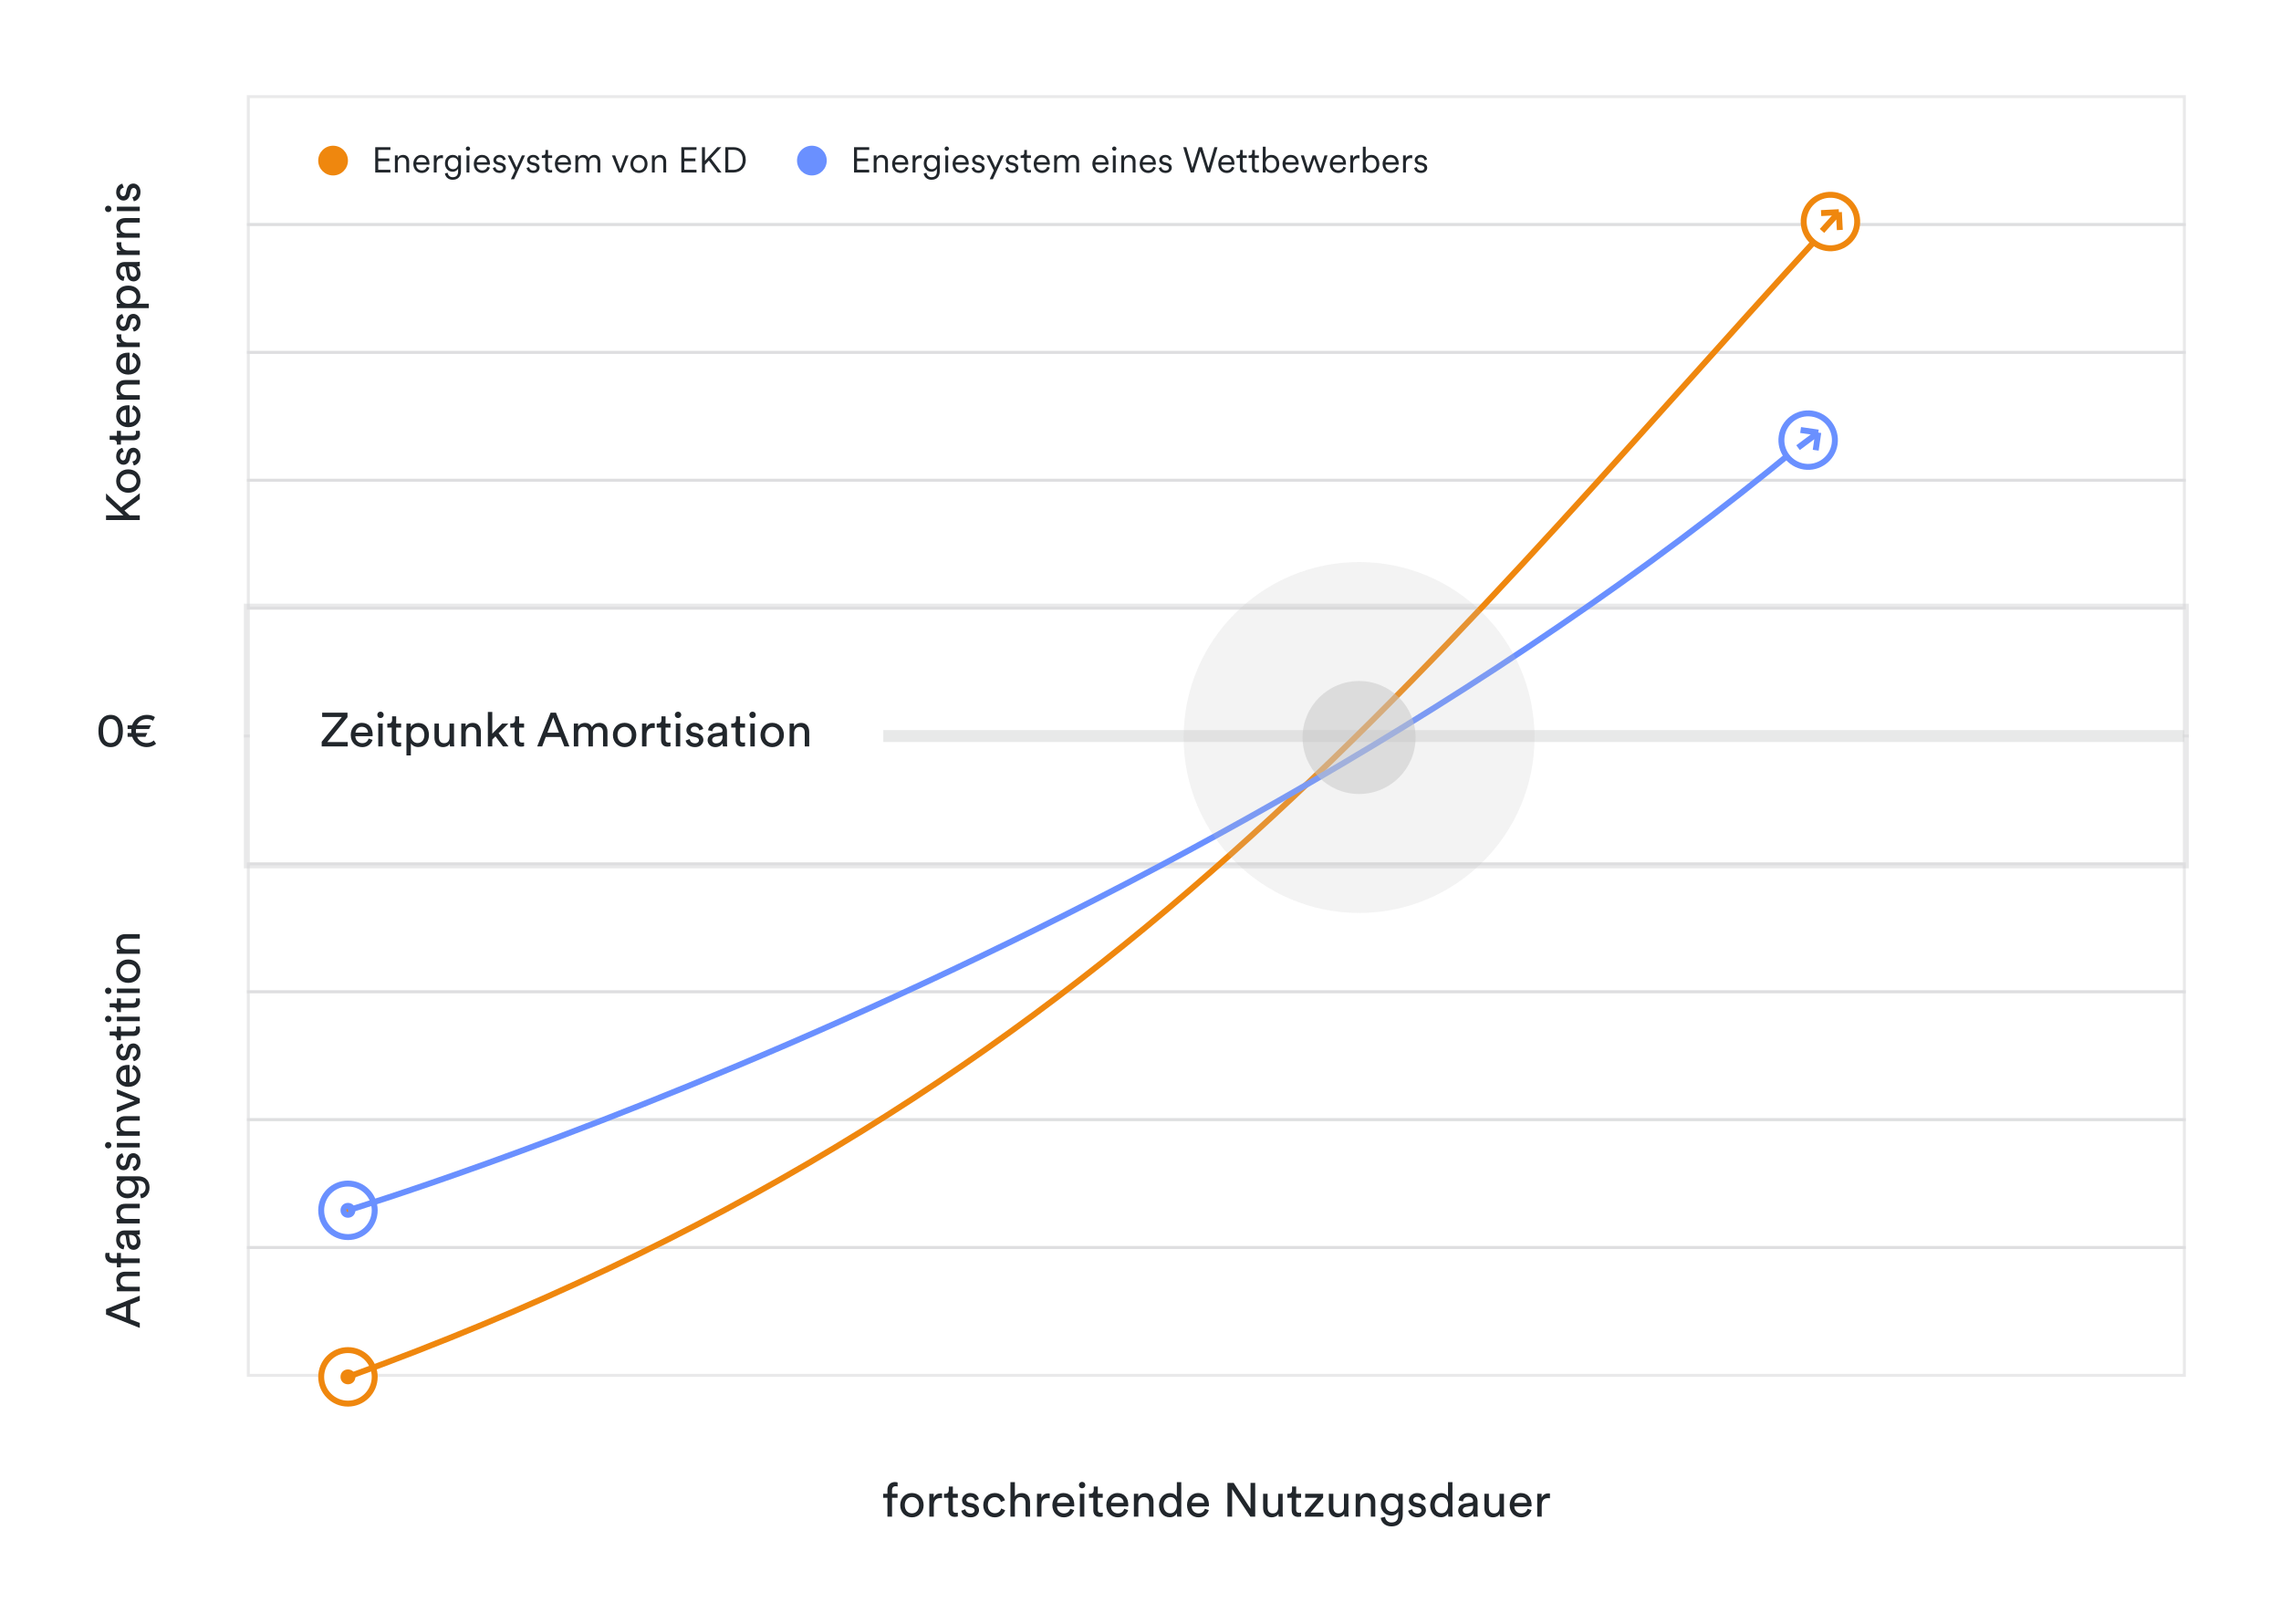 <?xml version="1.0" encoding="UTF-8"?>
<svg xmlns="http://www.w3.org/2000/svg" width="767" height="546" viewBox="0 0 767 546" fill="none">
  <rect width="767" height="546" fill="white"></rect>
  <g opacity="0.5">
    <rect x="83.5" y="32.5" width="651" height="43" stroke="#D3D4D5"></rect>
  </g>
  <circle cx="112" cy="54" r="5" fill="#EF870E"></circle>
  <path d="M131.276 58H126.176V49.492H131.276V50.416H127.184V53.284H130.904V54.208H127.184V57.076H131.276V58ZM133.751 54.616V58H132.791V52.252H133.727V53.116C134.099 52.444 134.771 52.084 135.527 52.084C136.907 52.084 137.579 53.068 137.579 54.316V58H136.619V54.46C136.619 53.62 136.235 52.948 135.191 52.948C134.267 52.948 133.751 53.716 133.751 54.616ZM139.989 54.568H143.421C143.397 53.656 142.809 52.936 141.717 52.936C140.721 52.936 140.049 53.716 139.989 54.568ZM143.553 56.068L144.381 56.368C144.057 57.364 143.157 58.168 141.825 58.168C140.289 58.168 138.981 57.04 138.981 55.108C138.981 53.296 140.253 52.084 141.705 52.084C143.445 52.084 144.417 53.296 144.417 55.048C144.417 55.168 144.405 55.3 144.393 55.384H139.965V55.432C139.965 56.524 140.793 57.304 141.825 57.304C142.797 57.304 143.325 56.752 143.553 56.068ZM148.954 52.216V53.236C148.798 53.188 148.618 53.176 148.45 53.176C147.49 53.176 146.83 53.728 146.83 55.024V58H145.87V52.252H146.806V53.284C147.178 52.444 147.91 52.168 148.546 52.168C148.702 52.168 148.87 52.192 148.954 52.216ZM149.61 58.324L150.534 58.096C150.63 58.936 151.266 59.584 152.202 59.584C153.546 59.584 154.038 58.792 154.038 57.604V56.68C153.774 57.232 153.15 57.748 152.214 57.748C150.69 57.748 149.622 56.536 149.622 54.928C149.622 53.32 150.678 52.084 152.238 52.084C153.138 52.084 153.762 52.504 154.05 53.068V52.252H154.998V57.568C154.998 58.984 154.35 60.448 152.202 60.448C150.786 60.448 149.754 59.536 149.61 58.324ZM154.086 54.916C154.086 53.728 153.378 52.948 152.334 52.948C151.29 52.948 150.582 53.728 150.582 54.916C150.582 56.104 151.29 56.884 152.334 56.884C153.378 56.884 154.086 56.104 154.086 54.916ZM157.834 58H156.874V52.252H157.834V58ZM156.634 49.984C156.634 49.588 156.958 49.264 157.354 49.264C157.75 49.264 158.074 49.588 158.074 49.984C158.074 50.38 157.75 50.704 157.354 50.704C156.958 50.704 156.634 50.38 156.634 49.984ZM160.321 54.568H163.753C163.729 53.656 163.141 52.936 162.049 52.936C161.053 52.936 160.381 53.716 160.321 54.568ZM163.885 56.068L164.713 56.368C164.389 57.364 163.489 58.168 162.157 58.168C160.621 58.168 159.313 57.04 159.313 55.108C159.313 53.296 160.585 52.084 162.037 52.084C163.777 52.084 164.749 53.296 164.749 55.048C164.749 55.168 164.737 55.3 164.725 55.384H160.297V55.432C160.297 56.524 161.125 57.304 162.157 57.304C163.129 57.304 163.657 56.752 163.885 56.068ZM165.734 56.488L166.598 56.188C166.682 56.848 167.174 57.352 168.038 57.352C168.722 57.352 169.154 56.968 169.154 56.476C169.154 56.044 168.806 55.756 168.278 55.636L167.342 55.42C166.466 55.216 165.914 54.652 165.914 53.824C165.914 52.864 166.826 52.084 167.918 52.084C169.406 52.084 169.922 53.032 170.054 53.62L169.202 53.932C169.13 53.536 168.83 52.9 167.918 52.9C167.318 52.9 166.85 53.284 166.85 53.764C166.85 54.172 167.102 54.424 167.606 54.544L168.542 54.76C169.55 54.988 170.102 55.576 170.102 56.428C170.102 57.256 169.394 58.168 168.026 58.168C166.514 58.168 165.83 57.208 165.734 56.488ZM172.857 60.28H171.789L173.181 57.316L170.709 52.252H171.813L173.709 56.32L175.497 52.252H176.541L172.857 60.28ZM177.066 56.488L177.93 56.188C178.014 56.848 178.506 57.352 179.37 57.352C180.054 57.352 180.486 56.968 180.486 56.476C180.486 56.044 180.138 55.756 179.61 55.636L178.674 55.42C177.798 55.216 177.246 54.652 177.246 53.824C177.246 52.864 178.158 52.084 179.25 52.084C180.738 52.084 181.254 53.032 181.386 53.62L180.534 53.932C180.462 53.536 180.162 52.9 179.25 52.9C178.65 52.9 178.182 53.284 178.182 53.764C178.182 54.172 178.434 54.424 178.938 54.544L179.874 54.76C180.882 54.988 181.434 55.576 181.434 56.428C181.434 57.256 180.726 58.168 179.358 58.168C177.846 58.168 177.162 57.208 177.066 56.488ZM184.305 50.428V52.252H185.661V53.116H184.305V56.296C184.305 56.896 184.569 57.196 185.181 57.196C185.349 57.196 185.565 57.16 185.661 57.136V57.952C185.553 57.988 185.277 58.06 184.905 58.06C183.957 58.06 183.345 57.472 183.345 56.428V53.116H182.193V52.252H182.565C183.153 52.252 183.405 51.916 183.405 51.376V50.428H184.305ZM187.591 54.568L191.023 54.568C190.999 53.656 190.411 52.936 189.319 52.936C188.323 52.936 187.651 53.716 187.591 54.568ZM191.155 56.068L191.983 56.368C191.659 57.364 190.759 58.168 189.427 58.168C187.891 58.168 186.583 57.04 186.583 55.108C186.583 53.296 187.855 52.084 189.307 52.084C191.047 52.084 192.019 53.296 192.019 55.048C192.019 55.168 192.007 55.3 191.995 55.384H187.567V55.432C187.567 56.524 188.395 57.304 189.427 57.304C190.399 57.304 190.927 56.752 191.155 56.068ZM194.407 52.252V53.068C194.731 52.468 195.427 52.084 196.171 52.084C196.963 52.084 197.647 52.504 197.935 53.26C198.343 52.444 199.063 52.084 199.879 52.084C200.923 52.084 201.859 52.804 201.859 54.244V58H200.899V54.352C200.899 53.56 200.479 52.948 199.579 52.948C198.727 52.948 198.151 53.644 198.151 54.508V58H197.191V54.352C197.191 53.56 196.771 52.948 195.859 52.948C194.995 52.948 194.431 53.62 194.431 54.52V58H193.471V52.252H194.407ZM211.341 52.252L209.049 58H208.077L205.761 52.252H206.841L208.569 56.884L210.309 52.252H211.341ZM214.858 52.084C216.514 52.084 217.738 53.356 217.738 55.12C217.738 56.896 216.514 58.168 214.858 58.168C213.201 58.168 211.978 56.896 211.978 55.12C211.978 53.356 213.201 52.084 214.858 52.084ZM214.858 52.948C213.826 52.948 212.938 53.728 212.938 55.12C212.938 56.524 213.826 57.304 214.858 57.304C215.89 57.304 216.778 56.524 216.778 55.12C216.778 53.728 215.89 52.948 214.858 52.948ZM220.177 54.616V58H219.217V52.252H220.153V53.116C220.525 52.444 221.197 52.084 221.953 52.084C223.333 52.084 224.005 53.068 224.005 54.316V58H223.045V54.46C223.045 53.62 222.661 52.948 221.617 52.948C220.693 52.948 220.177 53.716 220.177 54.616ZM234.202 58H229.102V49.492H234.202V50.416H230.11V53.284H233.83V54.208H230.11V57.076H234.202V58ZM241.355 58L238.367 54.004L237.047 55.408V58H236.039V49.492L237.047 49.492V54.076L241.235 49.492H242.567L239.027 53.272L242.615 58H241.355ZM244.899 57.112H246.687C248.343 57.112 249.747 55.996 249.747 53.764C249.747 51.52 248.367 50.38 246.711 50.38H244.899V57.112ZM246.687 58H243.891V49.492H246.711C248.871 49.492 250.755 50.968 250.755 53.764C250.755 56.548 248.847 58 246.687 58Z" fill="#21262B"></path>
  <circle cx="273" cy="54" r="5" fill="#6A90FF"></circle>
  <path d="M292.276 58H287.176V49.492H292.276V50.416H288.184V53.284H291.904V54.208H288.184V57.076H292.276V58ZM294.751 54.616V58H293.791V52.252H294.727V53.116C295.099 52.444 295.771 52.084 296.527 52.084C297.907 52.084 298.579 53.068 298.579 54.316V58H297.619V54.46C297.619 53.62 297.235 52.948 296.191 52.948C295.267 52.948 294.751 53.716 294.751 54.616ZM300.989 54.568H304.421C304.397 53.656 303.809 52.936 302.717 52.936C301.721 52.936 301.049 53.716 300.989 54.568ZM304.553 56.068L305.381 56.368C305.057 57.364 304.157 58.168 302.825 58.168C301.289 58.168 299.981 57.04 299.981 55.108C299.981 53.296 301.253 52.084 302.705 52.084C304.445 52.084 305.417 53.296 305.417 55.048C305.417 55.168 305.405 55.3 305.393 55.384H300.965V55.432C300.965 56.524 301.793 57.304 302.825 57.304C303.797 57.304 304.325 56.752 304.553 56.068ZM309.954 52.216V53.236C309.798 53.188 309.618 53.176 309.45 53.176C308.49 53.176 307.83 53.728 307.83 55.024V58H306.87V52.252H307.806V53.284C308.178 52.444 308.91 52.168 309.546 52.168C309.702 52.168 309.87 52.192 309.954 52.216ZM310.61 58.324L311.534 58.096C311.63 58.936 312.266 59.584 313.202 59.584C314.546 59.584 315.038 58.792 315.038 57.604V56.68C314.774 57.232 314.15 57.748 313.214 57.748C311.69 57.748 310.622 56.536 310.622 54.928C310.622 53.32 311.678 52.084 313.238 52.084C314.138 52.084 314.762 52.504 315.05 53.068V52.252H315.998V57.568C315.998 58.984 315.35 60.448 313.202 60.448C311.786 60.448 310.754 59.536 310.61 58.324ZM315.086 54.916C315.086 53.728 314.378 52.948 313.334 52.948C312.29 52.948 311.582 53.728 311.582 54.916C311.582 56.104 312.29 56.884 313.334 56.884C314.378 56.884 315.086 56.104 315.086 54.916ZM318.834 58H317.874V52.252H318.834V58ZM317.634 49.984C317.634 49.588 317.958 49.264 318.354 49.264C318.75 49.264 319.074 49.588 319.074 49.984C319.074 50.38 318.75 50.704 318.354 50.704C317.958 50.704 317.634 50.38 317.634 49.984ZM321.321 54.568H324.753C324.729 53.656 324.141 52.936 323.049 52.936C322.053 52.936 321.381 53.716 321.321 54.568ZM324.885 56.068L325.713 56.368C325.389 57.364 324.489 58.168 323.157 58.168C321.621 58.168 320.313 57.04 320.313 55.108C320.313 53.296 321.585 52.084 323.037 52.084C324.777 52.084 325.749 53.296 325.749 55.048C325.749 55.168 325.737 55.3 325.725 55.384H321.297V55.432C321.297 56.524 322.125 57.304 323.157 57.304C324.129 57.304 324.657 56.752 324.885 56.068ZM326.734 56.488L327.598 56.188C327.682 56.848 328.174 57.352 329.038 57.352C329.722 57.352 330.154 56.968 330.154 56.476C330.154 56.044 329.806 55.756 329.278 55.636L328.342 55.42C327.466 55.216 326.914 54.652 326.914 53.824C326.914 52.864 327.826 52.084 328.918 52.084C330.406 52.084 330.922 53.032 331.054 53.62L330.202 53.932C330.13 53.536 329.83 52.9 328.918 52.9C328.318 52.9 327.85 53.284 327.85 53.764C327.85 54.172 328.102 54.424 328.606 54.544L329.542 54.76C330.55 54.988 331.102 55.576 331.102 56.428C331.102 57.256 330.394 58.168 329.026 58.168C327.514 58.168 326.83 57.208 326.734 56.488ZM333.857 60.28H332.789L334.181 57.316L331.709 52.252H332.813L334.709 56.32L336.497 52.252H337.541L333.857 60.28ZM338.066 56.488L338.93 56.188C339.014 56.848 339.506 57.352 340.37 57.352C341.054 57.352 341.486 56.968 341.486 56.476C341.486 56.044 341.138 55.756 340.61 55.636L339.674 55.42C338.798 55.216 338.246 54.652 338.246 53.824C338.246 52.864 339.158 52.084 340.25 52.084C341.738 52.084 342.254 53.032 342.386 53.62L341.534 53.932C341.462 53.536 341.162 52.9 340.25 52.9C339.65 52.9 339.182 53.284 339.182 53.764C339.182 54.172 339.434 54.424 339.938 54.544L340.874 54.76C341.882 54.988 342.434 55.576 342.434 56.428C342.434 57.256 341.726 58.168 340.358 58.168C338.846 58.168 338.162 57.208 338.066 56.488ZM345.305 50.428V52.252H346.661V53.116H345.305V56.296C345.305 56.896 345.569 57.196 346.181 57.196C346.349 57.196 346.565 57.16 346.661 57.136V57.952C346.553 57.988 346.277 58.06 345.905 58.06C344.957 58.06 344.345 57.472 344.345 56.428V53.116H343.193V52.252H343.565C344.153 52.252 344.405 51.916 344.405 51.376V50.428H345.305ZM348.591 54.568L352.023 54.568C351.999 53.656 351.411 52.936 350.319 52.936C349.323 52.936 348.651 53.716 348.591 54.568ZM352.155 56.068L352.983 56.368C352.659 57.364 351.759 58.168 350.427 58.168C348.891 58.168 347.583 57.04 347.583 55.108C347.583 53.296 348.855 52.084 350.307 52.084C352.047 52.084 353.019 53.296 353.019 55.048C353.019 55.168 353.007 55.3 352.995 55.384H348.567V55.432C348.567 56.524 349.395 57.304 350.427 57.304C351.399 57.304 351.927 56.752 352.155 56.068ZM355.407 52.252V53.068C355.731 52.468 356.427 52.084 357.171 52.084C357.963 52.084 358.647 52.504 358.935 53.26C359.343 52.444 360.063 52.084 360.879 52.084C361.923 52.084 362.859 52.804 362.859 54.244V58H361.899V54.352C361.899 53.56 361.479 52.948 360.579 52.948C359.727 52.948 359.151 53.644 359.151 54.508V58H358.191V54.352C358.191 53.56 357.771 52.948 356.859 52.948C355.995 52.948 355.431 53.62 355.431 54.52V58H354.471V52.252H355.407ZM368.325 54.568H371.757C371.733 53.656 371.145 52.936 370.053 52.936C369.057 52.936 368.385 53.716 368.325 54.568ZM371.889 56.068L372.717 56.368C372.393 57.364 371.493 58.168 370.161 58.168C368.625 58.168 367.317 57.04 367.317 55.108C367.317 53.296 368.589 52.084 370.041 52.084C371.781 52.084 372.753 53.296 372.753 55.048C372.753 55.168 372.741 55.3 372.729 55.384H368.301V55.432C368.301 56.524 369.129 57.304 370.161 57.304C371.133 57.304 371.661 56.752 371.889 56.068ZM375.166 58H374.206V52.252H375.166V58ZM373.966 49.984C373.966 49.588 374.29 49.264 374.686 49.264C375.082 49.264 375.406 49.588 375.406 49.984C375.406 50.38 375.082 50.704 374.686 50.704C374.29 50.704 373.966 50.38 373.966 49.984ZM378.001 54.616V58H377.041V52.252H377.977V53.116C378.349 52.444 379.021 52.084 379.777 52.084C381.157 52.084 381.829 53.068 381.829 54.316V58H380.869V54.46C380.869 53.62 380.485 52.948 379.441 52.948C378.517 52.948 378.001 53.716 378.001 54.616ZM384.239 54.568H387.671C387.647 53.656 387.059 52.936 385.967 52.936C384.971 52.936 384.299 53.716 384.239 54.568ZM387.803 56.068L388.631 56.368C388.307 57.364 387.407 58.168 386.075 58.168C384.539 58.168 383.231 57.04 383.231 55.108C383.231 53.296 384.503 52.084 385.955 52.084C387.695 52.084 388.667 53.296 388.667 55.048C388.667 55.168 388.655 55.3 388.643 55.384H384.215V55.432C384.215 56.524 385.043 57.304 386.075 57.304C387.047 57.304 387.575 56.752 387.803 56.068ZM389.652 56.488L390.516 56.188C390.6 56.848 391.092 57.352 391.956 57.352C392.64 57.352 393.072 56.968 393.072 56.476C393.072 56.044 392.724 55.756 392.196 55.636L391.26 55.42C390.384 55.216 389.832 54.652 389.832 53.824C389.832 52.864 390.744 52.084 391.836 52.084C393.324 52.084 393.84 53.032 393.972 53.62L393.12 53.932C393.048 53.536 392.748 52.9 391.836 52.9C391.236 52.9 390.768 53.284 390.768 53.764C390.768 54.172 391.02 54.424 391.524 54.544L392.46 54.76C393.468 54.988 394.02 55.576 394.02 56.428C394.02 57.256 393.312 58.168 391.944 58.168C390.432 58.168 389.748 57.208 389.652 56.488ZM404.185 49.492L406.333 56.452L408.361 49.492H409.393L406.873 58H405.853L403.633 50.86L401.413 58H400.393L397.873 49.492H398.905L400.933 56.452L403.081 49.492H404.185ZM410.665 54.568H414.097C414.073 53.656 413.485 52.936 412.393 52.936C411.397 52.936 410.725 53.716 410.665 54.568ZM414.229 56.068L415.057 56.368C414.733 57.364 413.833 58.168 412.501 58.168C410.965 58.168 409.657 57.04 409.657 55.108C409.657 53.296 410.929 52.084 412.381 52.084C414.121 52.084 415.093 53.296 415.093 55.048C415.093 55.168 415.081 55.3 415.069 55.384H410.641V55.432C410.641 56.524 411.469 57.304 412.501 57.304C413.473 57.304 414.001 56.752 414.229 56.068ZM417.879 50.428V52.252H419.235V53.116H417.879V56.296C417.879 56.896 418.143 57.196 418.755 57.196C418.923 57.196 419.139 57.16 419.235 57.136V57.952C419.127 57.988 418.851 58.06 418.479 58.06C417.531 58.06 416.919 57.472 416.919 56.428V53.116H415.767V52.252H416.139C416.727 52.252 416.979 51.916 416.979 51.376V50.428H417.879ZM421.945 50.428V52.252H423.301V53.116H421.945V56.296C421.945 56.896 422.209 57.196 422.821 57.196C422.989 57.196 423.205 57.16 423.301 57.136V57.952C423.193 57.988 422.917 58.06 422.545 58.06C421.597 58.06 420.985 57.472 420.985 56.428V53.116H419.833V52.252H420.205C420.793 52.252 421.045 51.916 421.045 51.376V50.428H421.945ZM425.556 58H424.62V49.324H425.58V53.188C425.844 52.648 426.516 52.084 427.548 52.084C429.252 52.084 430.164 53.44 430.164 55.12C430.164 56.836 429.192 58.168 427.524 58.168C426.564 58.168 425.892 57.676 425.556 57.052V58ZM427.38 57.304C428.484 57.304 429.204 56.392 429.204 55.12C429.204 53.848 428.496 52.948 427.38 52.948C426.264 52.948 425.556 53.848 425.556 55.12C425.556 56.392 426.276 57.304 427.38 57.304ZM432.263 54.568H435.695C435.671 53.656 435.083 52.936 433.991 52.936C432.995 52.936 432.323 53.716 432.263 54.568ZM435.827 56.068L436.655 56.368C436.331 57.364 435.431 58.168 434.099 58.168C432.563 58.168 431.255 57.04 431.255 55.108C431.255 53.296 432.527 52.084 433.979 52.084C435.719 52.084 436.691 53.296 436.691 55.048C436.691 55.168 436.679 55.3 436.667 55.384L432.239 55.384V55.432C432.239 56.524 433.067 57.304 434.099 57.304C435.071 57.304 435.599 56.752 435.827 56.068ZM441.422 52.252H442.418L444.014 56.8L445.382 52.252H446.402L444.53 58H443.522L441.914 53.416L440.33 58H439.31L437.402 52.252L438.434 52.252L439.838 56.8L441.422 52.252ZM448.165 54.568H451.597C451.573 53.656 450.985 52.936 449.893 52.936C448.897 52.936 448.225 53.716 448.165 54.568ZM451.729 56.068L452.557 56.368C452.233 57.364 451.333 58.168 450.001 58.168C448.465 58.168 447.157 57.04 447.157 55.108C447.157 53.296 448.429 52.084 449.881 52.084C451.621 52.084 452.593 53.296 452.593 55.048C452.593 55.168 452.581 55.3 452.569 55.384H448.141V55.432C448.141 56.524 448.969 57.304 450.001 57.304C450.973 57.304 451.501 56.752 451.729 56.068ZM457.129 52.216V53.236C456.973 53.188 456.793 53.176 456.625 53.176C455.665 53.176 455.005 53.728 455.005 55.024V58H454.045V52.252H454.981V53.284C455.353 52.444 456.085 52.168 456.721 52.168C456.877 52.168 457.045 52.192 457.129 52.216ZM459.2 58H458.264V49.324H459.224V53.188C459.488 52.648 460.16 52.084 461.192 52.084C462.896 52.084 463.808 53.44 463.808 55.12C463.808 56.836 462.836 58.168 461.168 58.168C460.208 58.168 459.536 57.676 459.2 57.052V58ZM461.024 57.304C462.128 57.304 462.848 56.392 462.848 55.12C462.848 53.848 462.14 52.948 461.024 52.948C459.908 52.948 459.2 53.848 459.2 55.12C459.2 56.392 459.92 57.304 461.024 57.304ZM465.907 54.568H469.339C469.315 53.656 468.727 52.936 467.635 52.936C466.639 52.936 465.967 53.716 465.907 54.568ZM469.471 56.068L470.299 56.368C469.975 57.364 469.075 58.168 467.743 58.168C466.207 58.168 464.899 57.04 464.899 55.108C464.899 53.296 466.171 52.084 467.623 52.084C469.363 52.084 470.335 53.296 470.335 55.048C470.335 55.168 470.323 55.3 470.311 55.384H465.883V55.432C465.883 56.524 466.711 57.304 467.743 57.304C468.715 57.304 469.243 56.752 469.471 56.068ZM474.872 52.216V53.236C474.716 53.188 474.536 53.176 474.368 53.176C473.408 53.176 472.748 53.728 472.748 55.024V58H471.788V52.252H472.724V53.284C473.096 52.444 473.828 52.168 474.464 52.168C474.62 52.168 474.788 52.192 474.872 52.216ZM475.538 56.488L476.402 56.188C476.486 56.848 476.978 57.352 477.842 57.352C478.526 57.352 478.958 56.968 478.958 56.476C478.958 56.044 478.61 55.756 478.082 55.636L477.146 55.42C476.27 55.216 475.718 54.652 475.718 53.824C475.718 52.864 476.63 52.084 477.722 52.084C479.21 52.084 479.726 53.032 479.858 53.62L479.006 53.932C478.934 53.536 478.634 52.9 477.722 52.9C477.122 52.9 476.654 53.284 476.654 53.764C476.654 54.172 476.906 54.424 477.41 54.544L478.346 54.76C479.354 54.988 479.906 55.576 479.906 56.428C479.906 57.256 479.198 58.168 477.83 58.168C476.318 58.168 475.634 57.208 475.538 56.488Z" fill="#21262B"></path>
  <g opacity="0.5">
    <rect x="83.5" y="75.5" width="651" height="43" stroke="#D3D4D5"></rect>
  </g>
  <g opacity="0.5">
    <rect x="83.5" y="118.5" width="651" height="43" stroke="#D3D4D5"></rect>
  </g>
  <g opacity="0.5">
    <rect x="83.5" y="161.5" width="651" height="43" stroke="#D3D4D5"></rect>
  </g>
  <g opacity="0.5">
    <path d="M83 204V203H82V204H83ZM735 204H736V203H735V204ZM83 205H735V203H83V205ZM734 204V248H736V204H734ZM84 248V204H82V248H84Z" fill="#D3D4D5" mask="url(#path-9-inside-1_3189_93885)"></path>
  </g>
  <g opacity="0.5">
    <path d="M735 291V292H736V291H735ZM83 291H82V292H83V291ZM734 247V291H736V247H734ZM735 290H83V292H735V290ZM84 291V247H82V291H84Z" fill="#D3D4D5" mask="url(#path-11-inside-2_3189_93885)"></path>
  </g>
  <g opacity="0.5">
    <rect x="83.5" y="290.5" width="651" height="43" stroke="#D3D4D5"></rect>
  </g>
  <g opacity="0.5">
    <rect x="83.5" y="333.5" width="651" height="43" stroke="#D3D4D5"></rect>
  </g>
  <g opacity="0.5">
    <rect x="83.5" y="376.5" width="651" height="43" stroke="#D3D4D5"></rect>
  </g>
  <g opacity="0.5">
    <rect x="83.5" y="419.5" width="651" height="43" stroke="#D3D4D5"></rect>
  </g>
  <path opacity="0.5" d="M734.5 247.5H297" stroke="#D3D4D5" stroke-width="4" stroke-miterlimit="1.315"></path>
  <path d="M116.924 251H108.172V249.432L114.94 241.112H108.332V239.656H116.844V241.176L110.044 249.528H116.924V251ZM119.538 246.36H123.746C123.714 245.256 122.994 244.392 121.634 244.392C120.37 244.392 119.602 245.368 119.538 246.36ZM123.97 248.36L125.266 248.808C124.834 250.168 123.602 251.24 121.81 251.24C119.746 251.24 117.938 249.736 117.938 247.128C117.938 244.712 119.682 243.064 121.618 243.064C123.986 243.064 125.314 244.696 125.314 247.096C125.314 247.288 125.298 247.48 125.282 247.576H119.49C119.522 248.952 120.514 249.912 121.81 249.912C123.058 249.912 123.682 249.224 123.97 248.36ZM128.688 251H127.2V243.304H128.688V251ZM126.864 240.392C126.864 239.784 127.344 239.304 127.936 239.304C128.544 239.304 129.024 239.784 129.024 240.392C129.024 240.984 128.544 241.464 127.936 241.464C127.344 241.464 126.864 240.984 126.864 240.392ZM133.218 240.872V243.304H134.882V244.664H133.218V248.664C133.218 249.368 133.506 249.72 134.29 249.72C134.482 249.72 134.754 249.688 134.882 249.656V250.936C134.754 250.984 134.37 251.08 133.858 251.08C132.546 251.08 131.714 250.28 131.714 248.888V244.664H130.242V243.304H130.658C131.49 243.304 131.842 242.792 131.842 242.12V240.872H133.218ZM138.157 254.04H136.669V243.304H138.125V244.504C138.541 243.736 139.453 243.128 140.701 243.128C143.005 243.128 144.237 244.904 144.237 247.144C144.237 249.432 142.909 251.208 140.653 251.208C139.469 251.208 138.573 250.648 138.157 249.96V254.04ZM142.701 247.144C142.701 245.608 141.837 244.456 140.429 244.456C139.053 244.456 138.141 245.608 138.141 247.144C138.141 248.728 139.053 249.864 140.429 249.864C141.821 249.864 142.701 248.728 142.701 247.144ZM151.241 250.072C150.825 250.872 149.865 251.24 148.969 251.24C147.177 251.24 146.089 249.896 146.089 248.152V243.304H147.593V247.928C147.593 248.984 148.073 249.912 149.337 249.912C150.553 249.912 151.161 249.112 151.161 247.944V243.304H152.665V249.576C152.665 250.184 152.713 250.728 152.745 251H151.305C151.273 250.824 151.241 250.392 151.241 250.072ZM156.611 246.552V251H155.107V243.304H156.579V244.408C157.139 243.448 158.051 243.08 158.947 243.08C160.787 243.08 161.699 244.408 161.699 246.12V251H160.195V246.376C160.195 245.304 159.747 244.44 158.403 244.44C157.219 244.44 156.611 245.384 156.611 246.552ZM170.94 243.304L167.66 246.552L171.004 251H169.116L166.604 247.608L165.532 248.68V251H164.044V239.416H165.532V246.712L168.86 243.304H170.94ZM174.562 240.872V243.304H176.226V244.664H174.562V248.664C174.562 249.368 174.85 249.72 175.634 249.72C175.826 249.72 176.098 249.688 176.226 249.656V250.936C176.098 250.984 175.714 251.08 175.202 251.08C173.89 251.08 173.058 250.28 173.058 248.888V244.664H171.586V243.304H172.002C172.834 243.304 173.186 242.792 173.186 242.12V240.872H174.562ZM189.767 251L188.535 247.832H183.511L182.311 251H180.631L185.143 239.656H186.951L191.463 251H189.767ZM186.007 241.288L184.071 246.376H187.975L186.007 241.288ZM194.438 251H192.95V243.304H194.39V244.328C194.87 243.48 195.83 243.08 196.726 243.08C197.686 243.08 198.614 243.544 199.03 244.536C199.638 243.432 200.63 243.08 201.606 243.08C202.95 243.08 204.262 243.992 204.262 246.008V251H202.774V246.168C202.774 245.16 202.278 244.408 201.142 244.408C200.086 244.408 199.366 245.24 199.366 246.344V251H197.862V246.168C197.862 245.176 197.382 244.408 196.23 244.408C195.158 244.408 194.438 245.208 194.438 246.36V251ZM210.031 249.896C211.311 249.896 212.431 248.936 212.431 247.144C212.431 245.368 211.311 244.408 210.031 244.408C208.751 244.408 207.631 245.368 207.631 247.144C207.631 248.936 208.751 249.896 210.031 249.896ZM210.031 243.064C212.335 243.064 213.967 244.808 213.967 247.144C213.967 249.496 212.335 251.24 210.031 251.24C207.727 251.24 206.095 249.496 206.095 247.144C206.095 244.808 207.727 243.064 210.031 243.064ZM220.16 243.224V244.824C219.936 244.792 219.712 244.776 219.504 244.776C218.24 244.776 217.392 245.448 217.392 247.144V251H215.888V243.304H217.36V244.648C217.92 243.464 218.88 243.176 219.664 243.176C219.872 243.176 220.08 243.208 220.16 243.224ZM223.796 240.872V243.304H225.46V244.664H223.796V248.664C223.796 249.368 224.084 249.72 224.868 249.72C225.06 249.72 225.332 249.688 225.46 249.656V250.936C225.332 250.984 224.948 251.08 224.436 251.08C223.124 251.08 222.292 250.28 222.292 248.888V244.664H220.82V243.304H221.236C222.068 243.304 222.42 242.792 222.42 242.12V240.872H223.796ZM228.735 251H227.247V243.304H228.735V251ZM226.911 240.392C226.911 239.784 227.391 239.304 227.983 239.304C228.591 239.304 229.071 239.784 229.071 240.392C229.071 240.984 228.591 241.464 227.983 241.464C227.391 241.464 226.911 240.984 226.911 240.392ZM230.561 249L231.921 248.52C232.017 249.32 232.625 249.96 233.713 249.96C234.561 249.96 235.025 249.48 235.025 248.936C235.025 248.456 234.673 248.088 234.033 247.944L232.721 247.656C231.521 247.4 230.801 246.584 230.801 245.496C230.801 244.184 232.033 243.064 233.537 243.064C235.649 243.064 236.305 244.44 236.465 245.128L235.137 245.624C235.073 245.224 234.753 244.344 233.537 244.344C232.769 244.344 232.257 244.84 232.257 245.368C232.257 245.832 232.545 246.168 233.137 246.296L234.385 246.568C235.777 246.872 236.513 247.72 236.513 248.856C236.513 249.944 235.601 251.24 233.697 251.24C231.585 251.24 230.689 249.88 230.561 249ZM237.938 248.936C237.938 247.56 238.946 246.792 240.274 246.6L242.354 246.296C242.818 246.232 242.946 245.992 242.946 245.72C242.946 244.968 242.45 244.344 241.282 244.344C240.226 244.344 239.634 245 239.538 245.896L238.098 245.56C238.258 244.088 239.586 243.064 241.25 243.064C243.554 243.064 244.45 244.376 244.45 245.88V249.736C244.45 250.408 244.514 250.808 244.546 251H243.074C243.042 250.808 242.994 250.52 242.994 249.96C242.658 250.504 241.89 251.24 240.514 251.24C238.946 251.24 237.938 250.152 237.938 248.936ZM240.722 249.976C241.954 249.976 242.946 249.384 242.946 247.704V247.352L240.594 247.704C239.954 247.8 239.474 248.168 239.474 248.856C239.474 249.432 239.954 249.976 240.722 249.976ZM248.859 240.872V243.304H250.523V244.664H248.859V248.664C248.859 249.368 249.147 249.72 249.931 249.72C250.123 249.72 250.395 249.688 250.523 249.656V250.936C250.395 250.984 250.011 251.08 249.499 251.08C248.187 251.08 247.355 250.28 247.355 248.888V244.664H245.883V243.304H246.299C247.131 243.304 247.483 242.792 247.483 242.12V240.872H248.859ZM253.798 251H252.31V243.304H253.798V251ZM251.974 240.392C251.974 239.784 252.454 239.304 253.046 239.304C253.654 239.304 254.134 239.784 254.134 240.392C254.134 240.984 253.654 241.464 253.046 241.464C252.454 241.464 251.974 240.984 251.974 240.392ZM259.656 249.896C260.936 249.896 262.056 248.936 262.056 247.144C262.056 245.368 260.936 244.408 259.656 244.408C258.376 244.408 257.256 245.368 257.256 247.144C257.256 248.936 258.376 249.896 259.656 249.896ZM259.656 243.064C261.96 243.064 263.592 244.808 263.592 247.144C263.592 249.496 261.96 251.24 259.656 251.24C257.352 251.24 255.72 249.496 255.72 247.144C255.72 244.808 257.352 243.064 259.656 243.064ZM267.017 246.552V251H265.513V243.304H266.985V244.408C267.545 243.448 268.457 243.08 269.353 243.08C271.193 243.08 272.105 244.408 272.105 246.12V251H270.601V246.376C270.601 245.304 270.153 244.44 268.809 244.44C267.625 244.44 267.017 245.384 267.017 246.552Z" fill="#21262B"></path>
  <circle cx="117" cy="462.999" r="9" fill="white" stroke="#EF870E" stroke-width="2"></circle>
  <circle cx="117" cy="462.999" r="1.5" fill="#EF870E" stroke="#EF870E" stroke-width="2"></circle>
  <path d="M117 463C368 372 473.8 229.998 613 77.998" stroke="#EF870E" stroke-width="2" stroke-miterlimit="1.315"></path>
  <circle cx="615.497" cy="74.497" r="9" transform="rotate(-2.925 615.497 74.497)" fill="white" stroke="#EF870E" stroke-width="2"></circle>
  <path d="M612.658 77.647L618.344 71.348M618.344 71.348L618.65 77.34M618.344 71.348L612.352 71.654" stroke="#EF870E" stroke-width="2" stroke-miterlimit="1.427"></path>
  <circle cx="117" cy="406.997" r="9" fill="white" stroke="#6A90FF" stroke-width="2"></circle>
  <circle cx="117" cy="406.997" r="1.5" fill="#EF870E" stroke="#6A90FF" stroke-width="2"></circle>
  <path d="M117 407C117 407 396 323 605 149.997" stroke="#6A90FF" stroke-width="2" stroke-miterlimit="1.315"></path>
  <circle opacity="0.2" cx="457" cy="248" r="59" fill="#C6C6C6"></circle>
  <circle opacity="0.5" cx="457" cy="248" r="19" fill="#C6C6C6"></circle>
  <circle cx="608.002" cy="148" r="9" transform="rotate(8.242 608.002 148)" fill="white" stroke="#6A90FF" stroke-width="2"></circle>
  <path d="M604.605 150.539L611.403 145.461M611.403 145.461L610.543 151.399M611.403 145.461L605.465 144.601" stroke="#6A90FF" stroke-width="2" stroke-miterlimit="1.427"></path>
  <path d="M301.81 503.664H299.954V510H298.402V503.664H296.978V502.304H298.402V501.008C298.402 499.296 299.538 498.368 300.93 498.368C301.442 498.368 301.762 498.48 301.826 498.528V499.872C301.746 499.84 301.554 499.776 301.17 499.776C300.642 499.776 299.954 500.032 299.954 501.088V502.304H301.81V503.664ZM306.64 508.896C307.92 508.896 309.04 507.936 309.04 506.144C309.04 504.368 307.92 503.408 306.64 503.408C305.36 503.408 304.24 504.368 304.24 506.144C304.24 507.936 305.36 508.896 306.64 508.896ZM306.64 502.064C308.944 502.064 310.576 503.808 310.576 506.144C310.576 508.496 308.944 510.24 306.64 510.24C304.336 510.24 302.704 508.496 302.704 506.144C302.704 503.808 304.336 502.064 306.64 502.064ZM316.769 502.224V503.824C316.545 503.792 316.321 503.776 316.113 503.776C314.849 503.776 314.001 504.448 314.001 506.144V510H312.497V502.304H313.969V503.648C314.529 502.464 315.489 502.176 316.273 502.176C316.481 502.176 316.689 502.208 316.769 502.224ZM320.406 499.872V502.304H322.07V503.664H320.406V507.664C320.406 508.368 320.694 508.72 321.478 508.72C321.67 508.72 321.942 508.688 322.07 508.656V509.936C321.942 509.984 321.558 510.08 321.046 510.08C319.734 510.08 318.902 509.28 318.902 507.888V503.664H317.43V502.304H317.846C318.678 502.304 319.03 501.792 319.03 501.12V499.872H320.406ZM323.249 508L324.609 507.52C324.705 508.32 325.313 508.96 326.401 508.96C327.249 508.96 327.713 508.48 327.713 507.936C327.713 507.456 327.361 507.088 326.721 506.944L325.409 506.656C324.209 506.4 323.489 505.584 323.489 504.496C323.489 503.184 324.721 502.064 326.225 502.064C328.337 502.064 328.993 503.44 329.153 504.128L327.825 504.624C327.761 504.224 327.441 503.344 326.225 503.344C325.457 503.344 324.945 503.84 324.945 504.368C324.945 504.832 325.233 505.168 325.825 505.296L327.073 505.568C328.465 505.872 329.201 506.72 329.201 507.856C329.201 508.944 328.289 510.24 326.385 510.24C324.273 510.24 323.377 508.88 323.249 508ZM334.498 503.456C333.282 503.456 332.162 504.352 332.162 506.144C332.162 507.904 333.266 508.848 334.514 508.848C335.954 508.848 336.482 507.872 336.658 507.264L337.986 507.84C337.618 508.944 336.514 510.24 334.514 510.24C332.274 510.24 330.626 508.48 330.626 506.144C330.626 503.744 332.306 502.064 334.498 502.064C336.546 502.064 337.602 503.344 337.922 504.512L336.562 505.088C336.37 504.336 335.81 503.456 334.498 503.456ZM341.267 505.472V510H339.763V498.416H341.267V503.2C341.827 502.384 342.723 502.08 343.603 502.08C345.443 502.08 346.355 503.408 346.355 505.12V510H344.851V505.376C344.851 504.304 344.403 503.44 343.059 503.44C341.907 503.44 341.299 504.336 341.267 505.472ZM352.972 502.224V503.824C352.748 503.792 352.524 503.776 352.316 503.776C351.052 503.776 350.204 504.448 350.204 506.144V510H348.7V502.304H350.172V503.648C350.732 502.464 351.692 502.176 352.476 502.176C352.684 502.176 352.892 502.208 352.972 502.224ZM355.46 505.36H359.668C359.636 504.256 358.916 503.392 357.556 503.392C356.292 503.392 355.524 504.368 355.46 505.36ZM359.892 507.36L361.188 507.808C360.756 509.168 359.524 510.24 357.732 510.24C355.668 510.24 353.86 508.736 353.86 506.128C353.86 503.712 355.604 502.064 357.54 502.064C359.908 502.064 361.236 503.696 361.236 506.096C361.236 506.288 361.22 506.48 361.204 506.576H355.412C355.444 507.952 356.436 508.912 357.732 508.912C358.98 508.912 359.604 508.224 359.892 507.36ZM364.61 510H363.122V502.304H364.61V510ZM362.786 499.392C362.786 498.784 363.266 498.304 363.858 498.304C364.466 498.304 364.946 498.784 364.946 499.392C364.946 499.984 364.466 500.464 363.858 500.464C363.266 500.464 362.786 499.984 362.786 499.392ZM369.14 499.872V502.304H370.804V503.664H369.14V507.664C369.14 508.368 369.428 508.72 370.212 508.72C370.404 508.72 370.676 508.688 370.804 508.656V509.936C370.676 509.984 370.292 510.08 369.78 510.08C368.468 510.08 367.636 509.28 367.636 507.888V503.664H366.164V502.304H366.58C367.412 502.304 367.764 501.792 367.764 501.12V499.872H369.14ZM373.617 505.36H377.825C377.793 504.256 377.073 503.392 375.713 503.392C374.449 503.392 373.681 504.368 373.617 505.36ZM378.049 507.36L379.345 507.808C378.913 509.168 377.681 510.24 375.889 510.24C373.825 510.24 372.017 508.736 372.017 506.128C372.017 503.712 373.761 502.064 375.697 502.064C378.065 502.064 379.392 503.696 379.392 506.096C379.392 506.288 379.377 506.48 379.361 506.576H373.569C373.601 507.952 374.593 508.912 375.889 508.912C377.137 508.912 377.761 508.224 378.049 507.36ZM382.783 505.552V510H381.279V502.304H382.751V503.408C383.311 502.448 384.223 502.08 385.119 502.08C386.959 502.08 387.871 503.408 387.871 505.12V510H386.367V505.376C386.367 504.304 385.919 503.44 384.575 503.44C383.391 503.44 382.783 504.384 382.783 505.552ZM391.256 506.128C391.256 507.712 392.072 508.88 393.512 508.88C394.888 508.88 395.736 507.68 395.736 506.096C395.736 504.512 394.904 503.424 393.528 503.424C392.152 503.424 391.256 504.544 391.256 506.128ZM395.752 508.96V508.832C395.384 509.568 394.568 510.208 393.368 510.208C391.112 510.208 389.72 508.416 389.72 506.128C389.72 503.952 391.192 502.096 393.368 502.096C394.728 502.096 395.464 502.768 395.72 503.392V498.416H397.208V508.576C397.208 509.312 397.272 509.872 397.288 510H395.832C395.8 509.824 395.752 509.424 395.752 508.96ZM400.742 505.36H404.95C404.918 504.256 404.198 503.392 402.838 503.392C401.574 503.392 400.806 504.368 400.742 505.36ZM405.174 507.36L406.47 507.808C406.038 509.168 404.806 510.24 403.014 510.24C400.95 510.24 399.142 508.736 399.142 506.128C399.142 503.712 400.886 502.064 402.822 502.064C405.19 502.064 406.517 503.696 406.517 506.096C406.517 506.288 406.502 506.48 406.486 506.576H400.694C400.726 507.952 401.718 508.912 403.014 508.912C404.262 508.912 404.886 508.224 405.174 507.36ZM422.067 510H420.435L414.307 500.752V510H412.739V498.656H414.835L420.499 507.36V498.656H422.067V510ZM429.882 509.072C429.466 509.872 428.506 510.24 427.61 510.24C425.818 510.24 424.73 508.896 424.73 507.152V502.304H426.234V506.928C426.234 507.984 426.714 508.912 427.978 508.912C429.194 508.912 429.802 508.112 429.802 506.944V502.304H431.306V508.576C431.306 509.184 431.354 509.728 431.386 510H429.946C429.914 509.824 429.882 509.392 429.882 509.072ZM435.843 499.872V502.304H437.507V503.664H435.843V507.664C435.843 508.368 436.131 508.72 436.915 508.72C437.107 508.72 437.379 508.688 437.507 508.656V509.936C437.379 509.984 436.995 510.08 436.483 510.08C435.171 510.08 434.339 509.28 434.339 507.888V503.664H432.867V502.304H433.283C434.115 502.304 434.467 501.792 434.467 501.12V499.872H435.843ZM444.99 510H438.814V508.688L443.038 503.664H438.878V502.304H444.91V503.616L440.686 508.64H444.99V510ZM451.991 509.072C451.575 509.872 450.615 510.24 449.719 510.24C447.927 510.24 446.839 508.896 446.839 507.152V502.304H448.343V506.928C448.343 507.984 448.823 508.912 450.087 508.912C451.303 508.912 451.911 508.112 451.911 506.944V502.304H453.415V508.576C453.415 509.184 453.463 509.728 453.495 510H452.055C452.023 509.824 451.991 509.392 451.991 509.072ZM457.361 505.552V510H455.857V502.304H457.329V503.408C457.889 502.448 458.801 502.08 459.697 502.08C461.537 502.08 462.449 503.408 462.449 505.12V510H460.945V505.376C460.945 504.304 460.497 503.44 459.153 503.44C457.969 503.44 457.361 504.384 457.361 505.552ZM464.282 510.416L465.738 510.08C465.85 511.152 466.666 511.968 467.834 511.968C469.45 511.968 470.186 511.136 470.186 509.472V508.368C469.818 509.072 468.986 509.632 467.834 509.632C465.786 509.632 464.298 508.08 464.298 505.904C464.298 503.824 465.722 502.16 467.834 502.16C469.018 502.16 469.818 502.608 470.202 503.376V502.304H471.69V509.424C471.69 511.376 470.73 513.28 467.834 513.28C465.914 513.28 464.474 512.064 464.282 510.416ZM468.058 508.368C469.354 508.368 470.25 507.392 470.25 505.904C470.25 504.416 469.354 503.44 468.058 503.44C466.73 503.44 465.834 504.416 465.834 505.904C465.834 507.408 466.698 508.368 468.058 508.368ZM473.514 508L474.874 507.52C474.97 508.32 475.578 508.96 476.666 508.96C477.514 508.96 477.978 508.48 477.978 507.936C477.978 507.456 477.626 507.088 476.986 506.944L475.674 506.656C474.474 506.4 473.754 505.584 473.754 504.496C473.754 503.184 474.986 502.064 476.49 502.064C478.602 502.064 479.258 503.44 479.418 504.128L478.09 504.624C478.026 504.224 477.706 503.344 476.49 503.344C475.722 503.344 475.21 503.84 475.21 504.368C475.21 504.832 475.498 505.168 476.09 505.296L477.338 505.568C478.73 505.872 479.466 506.72 479.466 507.856C479.466 508.944 478.554 510.24 476.65 510.24C474.538 510.24 473.642 508.88 473.514 508ZM482.444 506.128C482.444 507.712 483.26 508.88 484.7 508.88C486.076 508.88 486.924 507.68 486.924 506.096C486.924 504.512 486.092 503.424 484.716 503.424C483.34 503.424 482.444 504.544 482.444 506.128ZM486.94 508.96V508.832C486.572 509.568 485.756 510.208 484.556 510.208C482.299 510.208 480.908 508.416 480.908 506.128C480.908 503.952 482.38 502.096 484.556 502.096C485.916 502.096 486.652 502.768 486.908 503.392V498.416H488.396V508.576C488.396 509.312 488.46 509.872 488.476 510H487.02C486.988 509.824 486.94 509.424 486.94 508.96ZM490.329 507.936C490.329 506.56 491.337 505.792 492.665 505.6L494.745 505.296C495.209 505.232 495.337 504.992 495.337 504.72C495.337 503.968 494.841 503.344 493.673 503.344C492.617 503.344 492.025 504 491.929 504.896L490.489 504.56C490.649 503.088 491.977 502.064 493.641 502.064C495.945 502.064 496.841 503.376 496.841 504.88V508.736C496.841 509.408 496.905 509.808 496.937 510H495.465C495.433 509.808 495.385 509.52 495.385 508.96C495.049 509.504 494.281 510.24 492.905 510.24C491.337 510.24 490.329 509.152 490.329 507.936ZM493.113 508.976C494.345 508.976 495.337 508.384 495.337 506.704V506.352L492.985 506.704C492.345 506.8 491.865 507.168 491.865 507.856C491.865 508.432 492.345 508.976 493.113 508.976ZM504.288 509.072C503.872 509.872 502.912 510.24 502.016 510.24C500.224 510.24 499.136 508.896 499.136 507.152V502.304H500.64V506.928C500.64 507.984 501.12 508.912 502.384 508.912C503.6 508.912 504.208 508.112 504.208 506.944V502.304H505.712V508.576C505.712 509.184 505.76 509.728 505.792 510H504.352C504.32 509.824 504.288 509.392 504.288 509.072ZM509.242 505.36H513.45C513.418 504.256 512.698 503.392 511.338 503.392C510.074 503.392 509.306 504.368 509.242 505.36ZM513.674 507.36L514.97 507.808C514.538 509.168 513.306 510.24 511.514 510.24C509.45 510.24 507.642 508.736 507.642 506.128C507.642 503.712 509.386 502.064 511.322 502.064C513.69 502.064 515.017 503.696 515.017 506.096C515.017 506.288 515.002 506.48 514.986 506.576H509.194C509.226 507.952 510.218 508.912 511.514 508.912C512.762 508.912 513.386 508.224 513.674 507.36ZM521.176 502.224V503.824C520.952 503.792 520.728 503.776 520.52 503.776C519.256 503.776 518.408 504.448 518.408 506.144V510H516.904V502.304H518.376V503.648C518.936 502.464 519.896 502.176 520.68 502.176C520.888 502.176 521.096 502.208 521.176 502.224Z" fill="#21262B"></path>
  <path d="M34.65 245.816C34.65 247.4 34.938 248.52 35.562 249.176C35.962 249.592 36.474 249.848 37.21 249.848C37.946 249.848 38.458 249.592 38.858 249.176C39.482 248.52 39.77 247.4 39.77 245.816C39.77 244.232 39.482 243.112 38.858 242.456C38.458 242.04 37.946 241.784 37.21 241.784C36.474 241.784 35.962 242.04 35.562 242.456C34.938 243.112 34.65 244.232 34.65 245.816ZM33.098 245.816C33.098 244.392 33.338 243.08 34.026 242.056C34.698 241.048 35.738 240.392 37.21 240.392C38.682 240.392 39.722 241.048 40.394 242.056C41.082 243.08 41.322 244.392 41.322 245.816C41.322 247.24 41.082 248.552 40.394 249.576C39.722 250.584 38.682 251.24 37.21 251.24C35.738 251.24 34.698 250.584 34.026 249.576C33.338 248.552 33.098 247.24 33.098 245.816ZM42.908 246.488H44.172C44.156 246.312 44.14 246.008 44.14 245.8C44.14 245.592 44.156 245.336 44.172 245.16H42.908V243.912H44.412C45.164 241.576 47.324 240.392 49.372 240.392C50.444 240.392 51.388 240.632 52.108 241.144L51.468 242.376C50.892 241.96 50.172 241.784 49.372 241.784C47.948 241.784 46.636 242.488 46.044 243.912H50.732L50.108 245.16H45.74C45.708 245.352 45.692 245.576 45.692 245.8C45.692 246.088 45.708 246.328 45.74 246.488H49.532L48.908 247.768H46.076C46.668 249.16 47.916 249.848 49.324 249.848C50.268 249.848 51.132 249.56 51.708 248.984L52.492 250.104C51.708 250.776 50.604 251.24 49.324 251.24C47.292 251.24 45.212 250.056 44.444 247.768H42.908V246.488Z" fill="#21262B"></path>
  <path d="M47 167.847L41.848 171.687L43.576 173.303L47 173.303L47 174.871L35.656 174.871L35.656 173.303L41.496 173.303L35.656 167.991L35.656 165.927L40.712 170.647L47 165.863L47 167.847ZM45.896 161.766C45.896 160.486 44.936 159.366 43.144 159.366C41.368 159.366 40.408 160.486 40.408 161.766C40.408 163.046 41.368 164.166 43.144 164.166C44.936 164.166 45.896 163.046 45.896 161.766ZM39.064 161.766C39.064 159.462 40.808 157.83 43.144 157.83C45.496 157.83 47.24 159.462 47.24 161.766C47.24 164.07 45.496 165.702 43.144 165.702C40.808 165.702 39.064 164.07 39.064 161.766ZM45 156.517L44.52 155.157C45.32 155.061 45.96 154.453 45.96 153.365C45.96 152.517 45.48 152.053 44.936 152.053C44.456 152.053 44.088 152.405 43.944 153.045L43.656 154.357C43.4 155.557 42.584 156.277 41.496 156.277C40.184 156.277 39.064 155.045 39.064 153.541C39.064 151.429 40.44 150.773 41.128 150.613L41.624 151.941C41.224 152.005 40.344 152.325 40.344 153.541C40.344 154.309 40.84 154.821 41.368 154.821C41.832 154.821 42.168 154.533 42.296 153.941L42.568 152.693C42.872 151.301 43.72 150.565 44.856 150.565C45.944 150.565 47.24 151.477 47.24 153.381C47.24 155.493 45.88 156.389 45 156.517ZM36.872 146.532L39.304 146.532L39.304 144.868L40.664 144.868L40.664 146.532L44.664 146.532C45.368 146.532 45.72 146.244 45.72 145.46C45.72 145.268 45.688 144.996 45.656 144.868L46.936 144.868C46.984 144.996 47.08 145.38 47.08 145.892C47.08 147.204 46.28 148.036 44.888 148.036L40.664 148.036L40.664 149.508L39.304 149.508L39.304 149.092C39.304 148.26 38.792 147.908 38.12 147.908L36.872 147.908L36.872 146.532ZM42.36 142.055L42.36 137.847C41.256 137.879 40.392 138.599 40.392 139.959C40.392 141.223 41.368 141.991 42.36 142.055ZM44.36 137.623L44.808 136.327C46.168 136.759 47.24 137.991 47.24 139.783C47.24 141.847 45.736 143.655 43.128 143.655C40.712 143.655 39.064 141.911 39.064 139.975C39.064 137.607 40.696 136.279 43.096 136.279C43.288 136.279 43.48 136.295 43.576 136.311L43.576 142.103C44.952 142.071 45.912 141.079 45.912 139.783C45.912 138.535 45.224 137.911 44.36 137.623ZM42.552 132.889L47 132.889L47 134.393L39.304 134.393L39.304 132.921L40.408 132.921C39.448 132.361 39.08 131.449 39.08 130.553C39.08 128.713 40.408 127.801 42.12 127.801L47 127.801L47 129.305L42.376 129.305C41.304 129.305 40.44 129.753 40.44 131.097C40.44 132.281 41.384 132.889 42.552 132.889ZM42.36 124.368L42.36 120.16C41.256 120.192 40.392 120.912 40.392 122.272C40.392 123.536 41.368 124.304 42.36 124.368ZM44.36 119.936L44.808 118.64C46.168 119.072 47.24 120.304 47.24 122.096C47.24 124.16 45.736 125.968 43.128 125.968C40.712 125.968 39.064 124.224 39.064 122.288C39.064 119.92 40.696 118.592 43.096 118.592C43.288 118.592 43.48 118.608 43.576 118.624L43.576 124.416C44.952 124.384 45.912 123.392 45.912 122.096C45.912 120.848 45.224 120.224 44.36 119.936ZM39.224 112.434L40.824 112.434C40.792 112.658 40.776 112.882 40.776 113.09C40.776 114.354 41.448 115.202 43.144 115.202L47 115.202L47 116.706L39.304 116.706L39.304 115.234L40.648 115.234C39.464 114.674 39.176 113.714 39.176 112.93C39.176 112.722 39.208 112.514 39.224 112.434ZM45 111.501L44.52 110.141C45.32 110.045 45.96 109.437 45.96 108.349C45.96 107.501 45.48 107.037 44.936 107.037C44.456 107.037 44.088 107.389 43.944 108.029L43.656 109.341C43.4 110.541 42.584 111.261 41.496 111.261C40.184 111.261 39.064 110.029 39.064 108.525C39.064 106.413 40.44 105.757 41.128 105.597L41.624 106.925C41.224 106.989 40.344 107.309 40.344 108.525C40.344 109.293 40.84 109.805 41.368 109.805C41.832 109.805 42.168 109.517 42.296 108.925L42.568 107.677C42.872 106.285 43.72 105.549 44.856 105.549C45.944 105.549 47.24 106.461 47.24 108.365C47.24 110.477 45.88 111.373 45 111.501ZM50.04 102.124L50.04 103.612L39.304 103.612L39.304 102.156L40.504 102.156C39.736 101.74 39.128 100.828 39.128 99.58C39.128 97.276 40.904 96.044 43.144 96.044C45.432 96.044 47.208 97.372 47.208 99.628C47.208 100.812 46.648 101.708 45.96 102.124L50.04 102.124ZM43.144 97.58C41.608 97.58 40.456 98.444 40.456 99.852C40.456 101.228 41.608 102.14 43.144 102.14C44.728 102.14 45.864 101.228 45.864 99.852C45.864 98.46 44.728 97.58 43.144 97.58ZM44.936 94.624C43.56 94.624 42.792 93.616 42.6 92.288L42.296 90.208C42.232 89.744 41.992 89.616 41.72 89.616C40.968 89.616 40.344 90.112 40.344 91.28C40.344 92.336 41 92.928 41.896 93.024L41.56 94.464C40.088 94.304 39.064 92.976 39.064 91.312C39.064 89.008 40.376 88.112 41.88 88.112L45.736 88.112C46.408 88.112 46.808 88.048 47 88.016L47 89.488C46.808 89.52 46.52 89.568 45.96 89.568C46.504 89.904 47.24 90.672 47.24 92.048C47.24 93.616 46.152 94.624 44.936 94.624ZM45.976 91.84C45.976 90.608 45.384 89.616 43.704 89.616L43.352 89.616L43.704 91.968C43.8 92.608 44.168 93.088 44.856 93.088C45.432 93.088 45.976 92.608 45.976 91.84ZM39.224 81.465L40.824 81.465C40.792 81.689 40.776 81.913 40.776 82.121C40.776 83.385 41.448 84.233 43.144 84.233L47 84.233L47 85.737L39.304 85.737L39.304 84.265L40.648 84.265C39.464 83.705 39.176 82.745 39.176 81.961C39.176 81.753 39.208 81.545 39.224 81.465ZM42.552 78.421L47 78.421L47 79.925L39.304 79.925L39.304 78.453L40.408 78.453C39.448 77.893 39.08 76.981 39.08 76.085C39.08 74.245 40.408 73.333 42.12 73.333L47 73.333L47 74.837L42.376 74.837C41.304 74.837 40.44 75.285 40.44 76.629C40.44 77.813 41.384 78.421 42.552 78.421ZM47 69.499L47 70.987L39.304 70.987L39.304 69.499L47 69.499ZM36.392 71.323C35.784 71.323 35.304 70.843 35.304 70.251C35.304 69.643 35.784 69.163 36.392 69.163C36.984 69.163 37.464 69.643 37.464 70.251C37.464 70.843 36.984 71.323 36.392 71.323ZM45 67.673L44.52 66.313C45.32 66.217 45.96 65.609 45.96 64.521C45.96 63.673 45.48 63.209 44.936 63.209C44.456 63.209 44.088 63.561 43.944 64.201L43.656 65.513C43.4 66.713 42.584 67.433 41.496 67.433C40.184 67.433 39.064 66.201 39.064 64.697C39.064 62.585 40.44 61.929 41.128 61.769L41.624 63.097C41.224 63.161 40.344 63.481 40.344 64.697C40.344 65.465 40.84 65.977 41.368 65.977C41.832 65.977 42.168 65.689 42.296 65.097L42.568 63.849C42.872 62.457 43.72 61.721 44.856 61.721C45.944 61.721 47.24 62.633 47.24 64.537C47.24 66.649 45.88 67.545 45 67.673Z" fill="#21262B"></path>
  <path d="M47 437.404L43.832 438.636L43.832 443.66L47 444.86L47 446.54L35.656 442.028L35.656 440.22L47 435.708L47 437.404ZM37.288 441.164L42.376 443.1L42.376 439.196L37.288 441.164ZM42.552 432.717L47 432.717L47 434.221L39.304 434.221L39.304 432.749L40.408 432.749C39.448 432.189 39.08 431.277 39.08 430.381C39.08 428.541 40.408 427.629 42.12 427.629L47 427.629L47 429.133L42.376 429.133C41.304 429.133 40.44 429.581 40.44 430.925C40.44 432.109 41.384 432.717 42.552 432.717ZM40.664 421.33L40.664 423.186L47 423.186L47 424.738L40.664 424.738L40.664 426.162L39.304 426.162L39.304 424.738L38.008 424.738C36.296 424.738 35.368 423.602 35.368 422.21C35.368 421.698 35.48 421.378 35.528 421.314L36.872 421.314C36.84 421.394 36.776 421.586 36.776 421.97C36.776 422.498 37.032 423.186 38.088 423.186L39.304 423.186L39.304 421.33L40.664 421.33ZM44.936 420.28C43.56 420.28 42.792 419.272 42.6 417.944L42.296 415.864C42.232 415.4 41.992 415.272 41.72 415.272C40.968 415.272 40.344 415.768 40.344 416.936C40.344 417.992 41 418.584 41.896 418.68L41.56 420.12C40.088 419.96 39.064 418.632 39.064 416.968C39.064 414.664 40.376 413.768 41.88 413.768L45.736 413.768C46.408 413.768 46.808 413.704 47 413.672L47 415.144C46.808 415.176 46.52 415.224 45.96 415.224C46.504 415.56 47.24 416.328 47.24 417.704C47.24 419.272 46.152 420.28 44.936 420.28ZM45.976 417.496C45.976 416.264 45.384 415.272 43.704 415.272L43.352 415.272L43.704 417.624C43.8 418.264 44.168 418.744 44.856 418.744C45.432 418.744 45.976 418.264 45.976 417.496ZM42.552 409.889L47 409.889L47 411.393L39.304 411.393L39.304 409.921L40.408 409.921C39.448 409.361 39.08 408.449 39.08 407.553C39.08 405.713 40.408 404.801 42.12 404.801L47 404.801L47 406.305L42.376 406.305C41.304 406.305 40.44 406.753 40.44 408.097C40.44 409.281 41.384 409.889 42.552 409.889ZM47.416 402.968L47.08 401.512C48.152 401.4 48.968 400.584 48.968 399.416C48.968 397.8 48.136 397.064 46.472 397.064L45.368 397.064C46.072 397.432 46.632 398.264 46.632 399.416C46.632 401.464 45.08 402.952 42.904 402.952C40.824 402.952 39.16 401.528 39.16 399.416C39.16 398.232 39.608 397.432 40.376 397.048L39.304 397.048L39.304 395.56L46.424 395.56C48.376 395.56 50.28 396.52 50.28 399.416C50.28 401.336 49.064 402.776 47.416 402.968ZM45.368 399.192C45.368 397.896 44.392 397 42.904 397C41.416 397 40.44 397.896 40.44 399.192C40.44 400.52 41.416 401.416 42.904 401.416C44.408 401.416 45.368 400.552 45.368 399.192ZM45 393.736L44.52 392.376C45.32 392.28 45.96 391.672 45.96 390.584C45.96 389.736 45.48 389.272 44.936 389.272C44.456 389.272 44.088 389.624 43.944 390.264L43.656 391.576C43.4 392.776 42.584 393.496 41.496 393.496C40.184 393.496 39.064 392.264 39.064 390.76C39.064 388.648 40.44 387.992 41.128 387.832L41.624 389.16C41.224 389.224 40.344 389.544 40.344 390.76C40.344 391.528 40.84 392.04 41.368 392.04C41.832 392.04 42.168 391.752 42.296 391.16L42.568 389.912C42.872 388.52 43.72 387.784 44.856 387.784C45.944 387.784 47.24 388.696 47.24 390.6C47.24 392.712 45.88 393.608 45 393.736ZM47 384.358L47 385.846L39.304 385.846L39.304 384.358L47 384.358ZM36.392 386.182C35.784 386.182 35.304 385.702 35.304 385.11C35.304 384.502 35.784 384.022 36.392 384.022C36.984 384.022 37.464 384.502 37.464 385.11C37.464 385.702 36.984 386.182 36.392 386.182ZM42.552 380.421L47 380.421L47 381.925L39.304 381.925L39.304 380.453L40.408 380.453C39.448 379.893 39.08 378.981 39.08 378.085C39.08 376.245 40.408 375.333 42.12 375.333L47 375.333L47 376.837L42.376 376.837C41.304 376.837 40.44 377.285 40.44 378.629C40.44 379.813 41.384 380.421 42.552 380.421ZM39.304 366.311L47 369.383L47 370.903L39.304 374.023L39.304 372.327L45.24 370.135L39.304 367.927L39.304 366.311ZM42.36 363.883L42.36 359.675C41.256 359.707 40.392 360.427 40.392 361.787C40.392 363.051 41.368 363.819 42.36 363.883ZM44.36 359.451L44.808 358.155C46.168 358.587 47.24 359.819 47.24 361.611C47.24 363.675 45.736 365.483 43.128 365.483C40.712 365.483 39.064 363.739 39.064 361.803C39.064 359.435 40.696 358.107 43.096 358.107C43.288 358.107 43.48 358.123 43.576 358.139L43.576 363.931C44.952 363.899 45.912 362.907 45.912 361.611C45.912 360.363 45.224 359.739 44.36 359.451ZM45 356.829L44.52 355.469C45.32 355.373 45.96 354.765 45.96 353.677C45.96 352.829 45.48 352.365 44.936 352.365C44.456 352.365 44.088 352.717 43.944 353.357L43.656 354.669C43.4 355.869 42.584 356.589 41.496 356.589C40.184 356.589 39.064 355.357 39.064 353.853C39.064 351.741 40.44 351.085 41.128 350.925L41.624 352.253C41.224 352.317 40.344 352.637 40.344 353.853C40.344 354.621 40.84 355.133 41.368 355.133C41.832 355.133 42.168 354.845 42.296 354.253L42.568 353.005C42.872 351.613 43.72 350.877 44.856 350.877C45.944 350.877 47.24 351.789 47.24 353.693C47.24 355.805 45.88 356.701 45 356.829ZM36.872 346.844L39.304 346.844L39.304 345.18L40.664 345.18L40.664 346.844L44.664 346.844C45.368 346.844 45.72 346.556 45.72 345.772C45.72 345.58 45.688 345.308 45.656 345.18L46.936 345.18C46.984 345.308 47.08 345.692 47.08 346.204C47.08 347.516 46.28 348.348 44.888 348.348L40.664 348.348L40.664 349.82L39.304 349.82L39.304 349.404C39.304 348.572 38.792 348.22 38.12 348.22L36.872 348.22L36.872 346.844ZM47 341.905L47 343.393L39.304 343.393L39.304 341.905L47 341.905ZM36.392 343.729C35.784 343.729 35.304 343.249 35.304 342.657C35.304 342.049 35.784 341.569 36.392 341.569C36.984 341.569 37.464 342.049 37.464 342.657C37.464 343.249 36.984 343.729 36.392 343.729ZM36.872 337.375L39.304 337.375L39.304 335.711L40.664 335.711L40.664 337.375L44.664 337.375C45.368 337.375 45.72 337.087 45.72 336.303C45.72 336.111 45.688 335.839 45.656 335.711L46.936 335.711C46.984 335.839 47.08 336.223 47.08 336.735C47.08 338.047 46.28 338.879 44.888 338.879L40.664 338.879L40.664 340.351L39.304 340.351L39.304 339.935C39.304 339.103 38.792 338.751 38.12 338.751L36.872 338.751L36.872 337.375ZM47 332.437L47 333.925L39.304 333.925L39.304 332.437L47 332.437ZM36.392 334.261C35.784 334.261 35.304 333.781 35.304 333.189C35.304 332.581 35.784 332.101 36.392 332.101C36.984 332.101 37.464 332.581 37.464 333.189C37.464 333.781 36.984 334.261 36.392 334.261ZM45.896 326.579C45.896 325.299 44.936 324.179 43.144 324.179C41.368 324.179 40.408 325.299 40.408 326.579C40.408 327.859 41.368 328.979 43.144 328.979C44.936 328.979 45.896 327.859 45.896 326.579ZM39.064 326.579C39.064 324.275 40.808 322.643 43.144 322.643C45.496 322.643 47.24 324.275 47.24 326.579C47.24 328.883 45.496 330.515 43.144 330.515C40.808 330.515 39.064 328.883 39.064 326.579ZM42.552 319.217L47 319.217L47 320.721L39.304 320.721L39.304 319.249L40.408 319.249C39.448 318.689 39.08 317.777 39.08 316.881C39.08 315.041 40.408 314.129 42.12 314.129L47 314.129L47 315.633L42.376 315.633C41.304 315.633 40.44 316.081 40.44 317.425C40.44 318.609 41.384 319.217 42.552 319.217Z" fill="#21262B"></path>
</svg>
